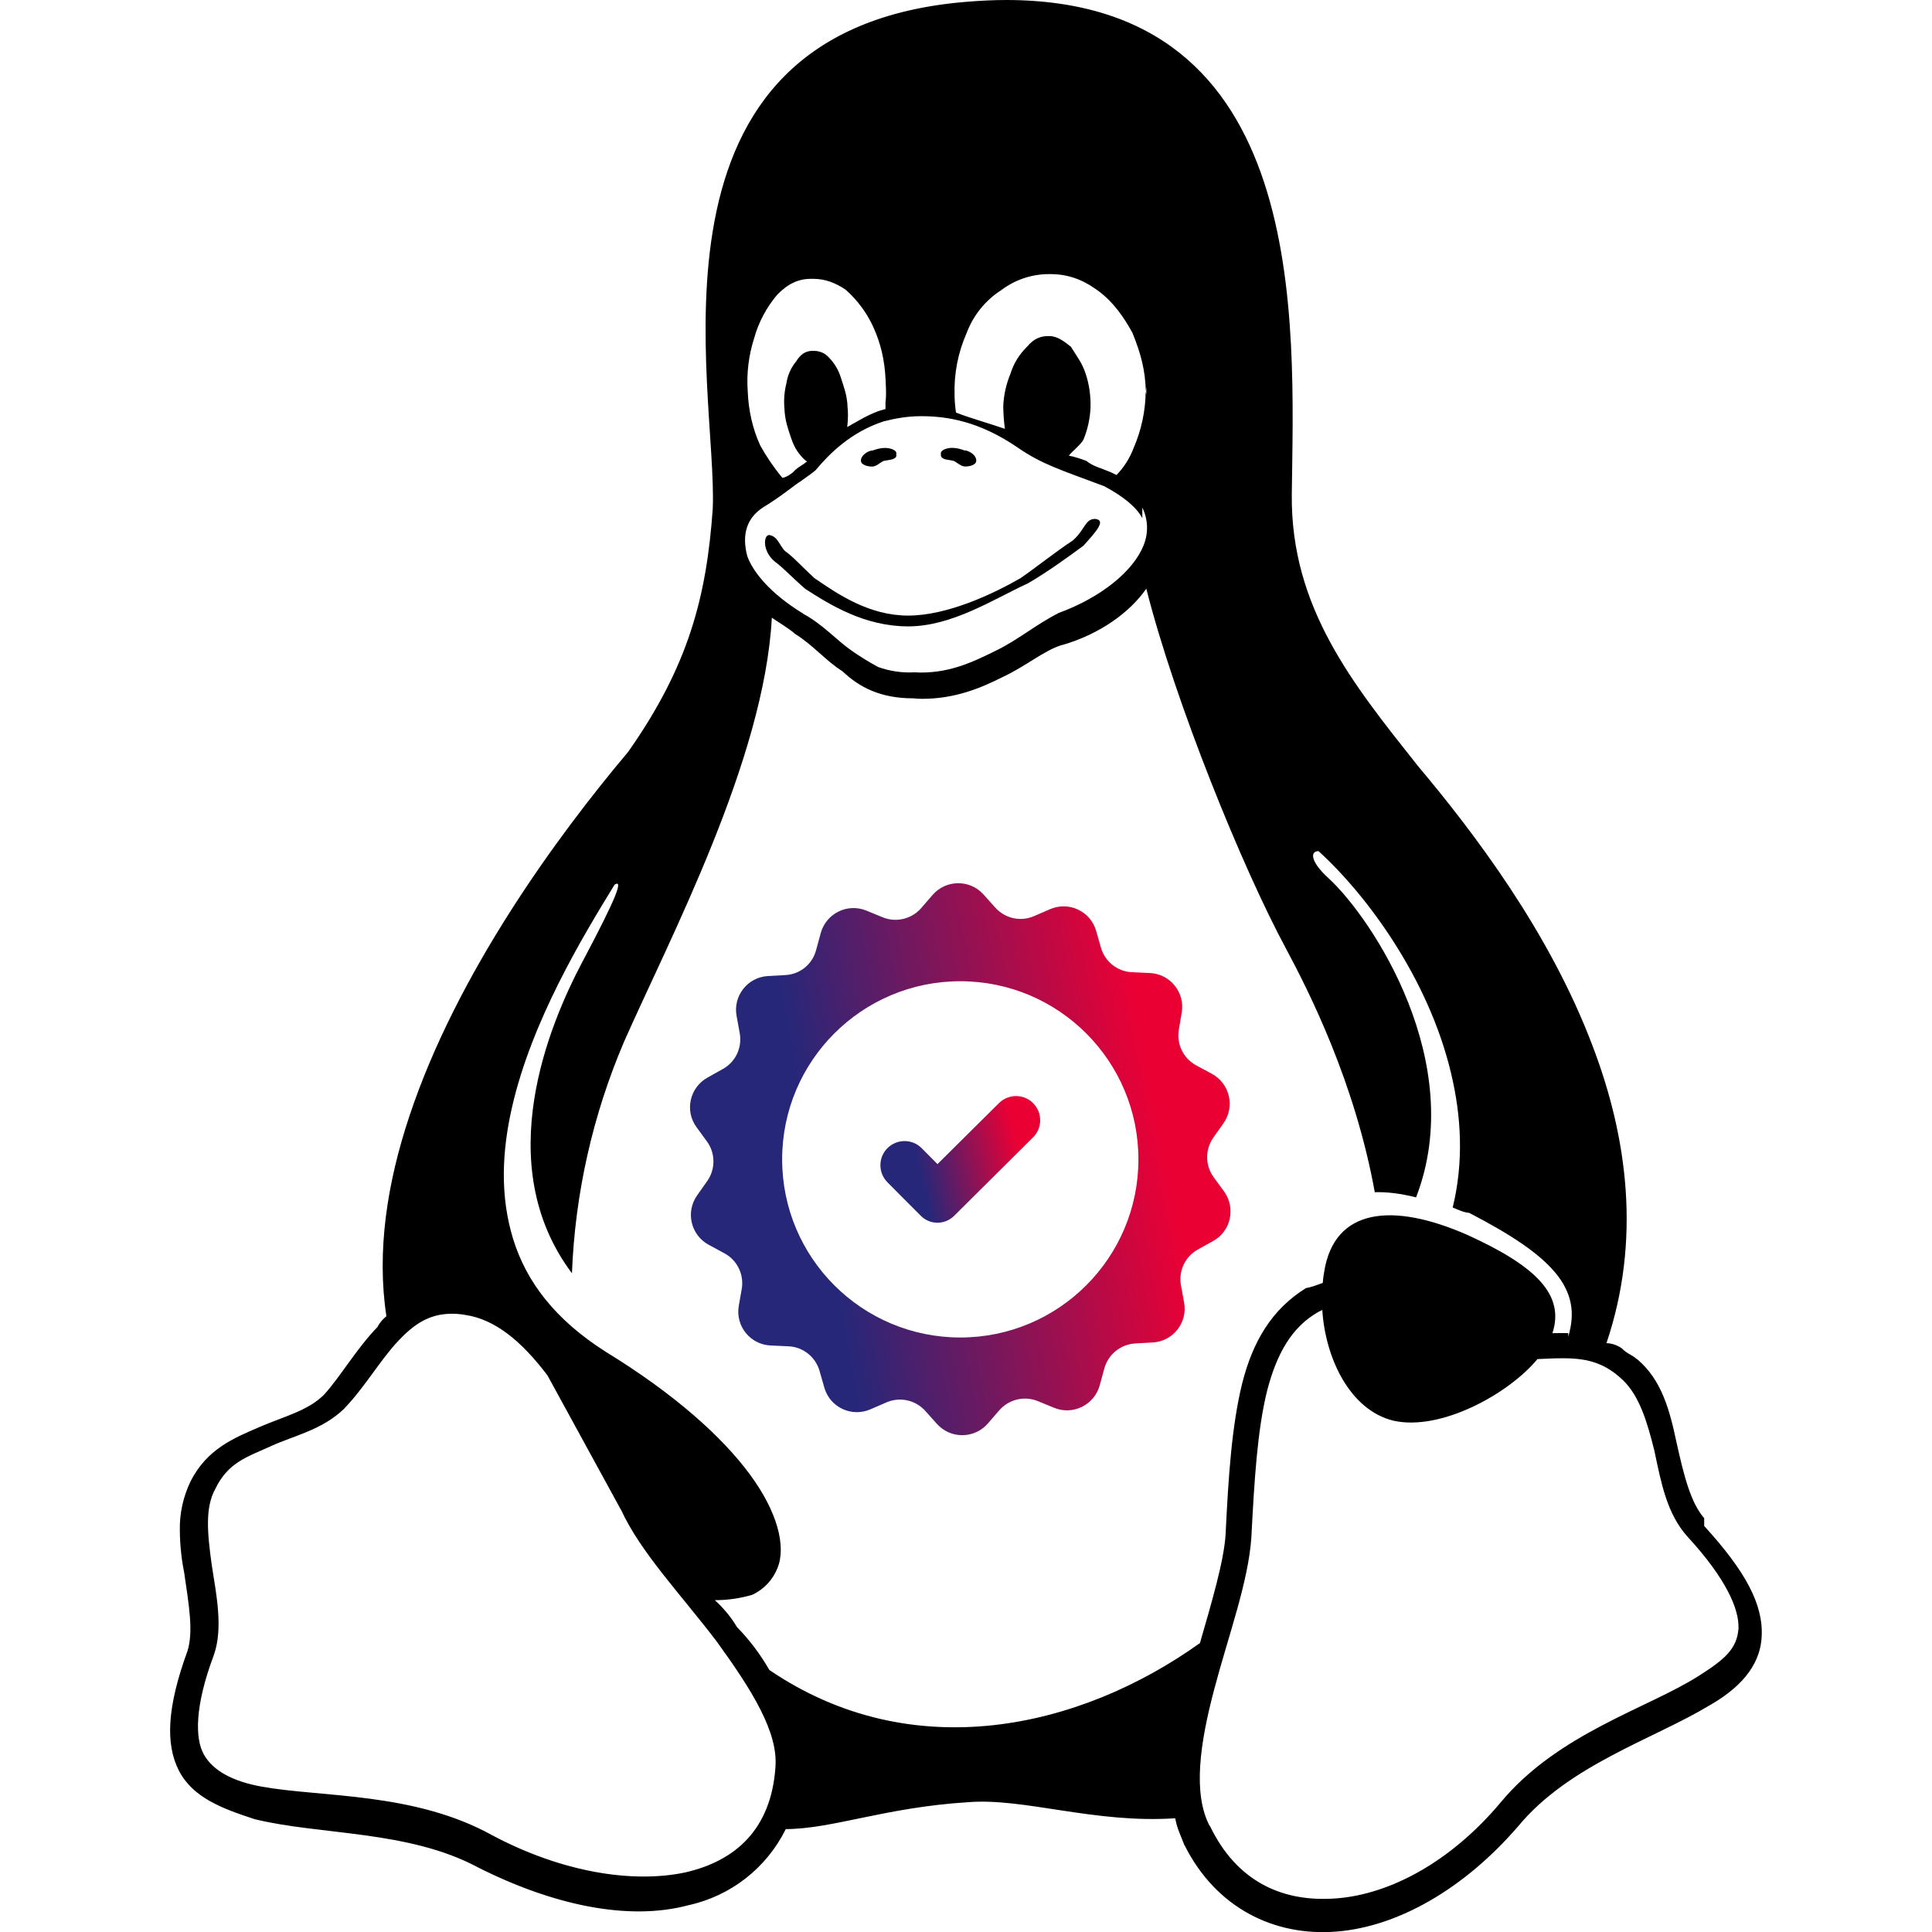 <svg xmlns="http://www.w3.org/2000/svg" width="70" height="70" viewBox="0 0 70 70" fill="none">
  <g clip-path="url(#clip0_307_734)">
    <path d="M36.467 0C36.015 0 35.548 0.023 35.07 0.061C22.741 1.032 26.011 14.082 25.824 18.43C25.6 21.618 24.949 24.13 22.759 27.242C20.177 30.307 16.555 35.263 14.837 40.428C14.026 42.855 13.641 45.34 14 47.688C13.886 47.787 13.778 47.886 13.676 48.081C12.918 48.863 12.367 49.834 11.745 50.528C11.165 51.109 10.331 51.307 9.421 51.695C8.508 52.092 7.502 52.48 6.901 53.681C6.638 54.23 6.504 54.828 6.516 55.434C6.516 56.015 6.595 56.604 6.676 56.998C6.845 58.161 7.015 59.124 6.79 59.827C6.067 61.81 5.976 63.169 6.484 64.158C6.991 65.132 8.044 65.526 9.223 65.911C11.588 66.494 14.793 66.305 17.316 67.658C20.017 69.02 22.759 69.615 24.946 69.029C26.48 68.693 27.775 67.678 28.47 66.272C30.182 66.264 32.057 65.488 35.061 65.298C37.1 65.129 39.652 66.077 42.58 65.879C42.653 66.272 42.764 66.459 42.913 66.853L42.922 66.862C44.062 69.131 46.168 70.163 48.417 69.985C50.665 69.81 53.06 68.422 55 66.176C56.84 63.945 59.908 63.015 61.935 61.792C62.95 61.212 63.77 60.425 63.828 59.305C63.895 58.138 63.248 56.936 61.746 55.288V55.005L61.737 54.997C61.241 54.413 61.008 53.436 60.751 52.296C60.503 51.126 60.22 50.003 59.316 49.245H59.307C59.135 49.087 58.949 49.05 58.759 48.851C58.596 48.74 58.406 48.67 58.205 48.665C59.462 44.937 58.975 41.227 57.7 37.89C56.146 33.778 53.428 30.196 51.357 27.732C49.035 24.8 46.76 22.024 46.804 17.905C46.883 11.629 47.495 0.018 36.467 0V0ZM38.01 9.931H38.048C38.669 9.931 39.203 10.112 39.751 10.509C40.308 10.902 40.714 11.477 41.032 12.063C41.338 12.819 41.492 13.402 41.516 14.175C41.516 14.117 41.533 14.058 41.533 14.003V14.306C41.528 14.286 41.522 14.262 41.522 14.245L41.51 14.175C41.504 14.884 41.355 15.584 41.072 16.234C40.935 16.599 40.725 16.934 40.451 17.211C40.367 17.165 40.285 17.124 40.195 17.089C39.888 16.957 39.614 16.902 39.363 16.701C39.156 16.619 38.94 16.552 38.725 16.508C38.867 16.336 39.148 16.12 39.255 15.931C39.41 15.557 39.495 15.161 39.512 14.758V14.703C39.518 14.309 39.46 13.912 39.334 13.536C39.203 13.143 39.04 12.95 38.8 12.562C38.555 12.37 38.313 12.177 38.022 12.177H37.975C37.704 12.177 37.462 12.265 37.211 12.562C36.934 12.836 36.727 13.166 36.613 13.536C36.458 13.907 36.368 14.306 36.35 14.703V14.758C36.356 15.018 36.374 15.28 36.409 15.537C35.846 15.342 35.131 15.143 34.638 14.948C34.609 14.758 34.592 14.563 34.586 14.367V14.309C34.562 13.539 34.711 12.775 35.023 12.066C35.263 11.428 35.7 10.882 36.278 10.512C36.776 10.135 37.383 9.931 38.01 9.931V9.931ZM29.371 10.103H29.476C29.89 10.103 30.263 10.243 30.64 10.497C31.065 10.873 31.41 11.337 31.643 11.853C31.905 12.434 32.054 13.023 32.089 13.799V13.81C32.11 14.201 32.107 14.397 32.083 14.586V14.82C31.996 14.84 31.92 14.872 31.841 14.89C31.398 15.05 31.042 15.283 30.695 15.473C30.73 15.213 30.733 14.951 30.704 14.694V14.65C30.669 14.262 30.59 14.07 30.465 13.679C30.374 13.382 30.208 13.116 29.98 12.9C29.837 12.769 29.645 12.702 29.447 12.714H29.385C29.178 12.731 29.006 12.833 28.843 13.099C28.656 13.323 28.537 13.598 28.493 13.886C28.414 14.201 28.391 14.525 28.426 14.852V14.893C28.461 15.286 28.534 15.479 28.662 15.867C28.793 16.258 28.945 16.45 29.143 16.648C29.175 16.675 29.205 16.701 29.242 16.718C29.038 16.885 28.901 16.922 28.729 17.115C28.621 17.197 28.496 17.29 28.347 17.313C28.044 16.949 27.775 16.555 27.545 16.141C27.265 15.528 27.119 14.863 27.093 14.195C27.043 13.536 27.125 12.877 27.326 12.247C27.487 11.672 27.77 11.142 28.152 10.687C28.525 10.299 28.91 10.103 29.371 10.103V10.103ZM33.37 15.079C34.335 15.079 35.505 15.269 36.913 16.243C37.768 16.826 38.439 17.027 39.985 17.608H39.993C40.737 18.005 41.175 18.384 41.388 18.772V18.39C41.6 18.818 41.615 19.317 41.434 19.76C41.075 20.668 39.929 21.639 38.331 22.219V22.225C37.549 22.619 36.87 23.196 36.07 23.581C35.265 23.975 34.355 24.433 33.119 24.36C32.675 24.383 32.229 24.316 31.812 24.165C31.491 23.99 31.176 23.797 30.873 23.587C30.304 23.193 29.814 22.619 29.088 22.231V22.216H29.073C27.907 21.499 27.277 20.723 27.073 20.142C26.871 19.361 27.058 18.775 27.635 18.392C28.289 17.999 28.744 17.602 29.044 17.413C29.348 17.197 29.461 17.115 29.558 17.03H29.563V17.022C30.056 16.433 30.835 15.654 32.01 15.269C32.416 15.164 32.868 15.079 33.37 15.079V15.079ZM41.533 21.33C42.58 25.462 45.025 31.465 46.597 34.376C47.431 35.933 49.09 39.215 49.811 43.196C50.266 43.181 50.77 43.248 51.307 43.383C53.191 38.509 49.715 33.27 48.131 31.815C47.486 31.229 47.454 30.838 47.772 30.838C49.49 32.395 51.753 35.423 52.573 38.879C52.949 40.44 53.037 42.099 52.634 43.75C52.83 43.832 53.028 43.928 53.232 43.945C56.242 45.503 57.353 46.681 56.82 48.428V48.303C56.642 48.294 56.47 48.303 56.292 48.303H56.248C56.688 46.941 55.717 45.897 53.142 44.733C50.473 43.566 48.341 43.753 47.976 46.089C47.956 46.215 47.941 46.282 47.927 46.483C47.728 46.55 47.521 46.638 47.317 46.67C46.063 47.451 45.386 48.621 45.004 50.132C44.625 51.686 44.508 53.503 44.406 55.583V55.592C44.345 56.566 43.907 58.036 43.476 59.532C39.101 62.659 33.034 64.018 27.875 60.506C27.551 59.943 27.157 59.415 26.702 58.952C26.486 58.587 26.212 58.26 25.9 57.977C26.431 57.977 26.886 57.893 27.256 57.782C27.679 57.587 28.006 57.234 28.172 56.808C28.487 56.029 28.172 54.775 27.166 53.416C26.16 52.054 24.45 50.514 21.951 48.98C20.113 47.816 19.075 46.442 18.597 44.908C18.115 43.35 18.18 41.743 18.553 40.11C19.267 36.989 21.099 33.956 22.269 32.051C22.581 31.862 22.377 32.445 21.079 34.892C19.924 37.083 17.751 42.175 20.723 46.133C20.834 43.248 21.475 40.402 22.61 37.745C24.255 34.017 27.694 27.525 27.965 22.38C28.105 22.485 28.598 22.773 28.808 22.969C29.444 23.357 29.916 23.94 30.529 24.325C31.144 24.911 31.92 25.302 33.084 25.302C33.197 25.311 33.303 25.32 33.407 25.32C34.606 25.32 35.534 24.929 36.312 24.538C37.158 24.147 37.832 23.564 38.471 23.371H38.485C39.847 22.977 40.924 22.199 41.533 21.33V21.33ZM47.909 47.457C48.017 49.21 48.91 51.088 50.482 51.473C52.197 51.864 54.664 50.502 55.705 49.242L56.321 49.216C57.24 49.193 58.004 49.245 58.791 49.995L58.8 50.003C59.407 50.584 59.69 51.552 59.94 52.558C60.188 53.728 60.39 54.833 61.133 55.667C62.551 57.205 63.015 58.31 62.988 58.992L62.997 58.975V59.028L62.988 58.992C62.945 59.757 62.449 60.148 61.536 60.728C59.698 61.898 56.443 62.805 54.37 65.307C52.567 67.457 50.371 68.629 48.431 68.781C46.495 68.935 44.823 68.198 43.84 66.162L43.826 66.153C43.213 64.983 43.476 63.163 43.989 61.224C44.502 59.275 45.237 57.301 45.34 55.688C45.447 53.605 45.561 51.794 45.908 50.397C46.258 49.041 46.807 48.072 47.778 47.527L47.909 47.463V47.457ZM16.365 47.6H16.395C16.549 47.6 16.701 47.615 16.852 47.641C17.949 47.801 18.912 48.612 19.836 49.834L22.49 54.688L22.499 54.696C23.208 56.251 24.698 57.8 25.967 59.474C27.233 61.218 28.213 62.773 28.093 64.053V64.07C27.927 66.24 26.696 67.419 24.812 67.845C22.931 68.238 20.379 67.85 17.827 66.491C15.003 64.928 11.649 65.123 9.494 64.735C8.418 64.543 7.712 64.149 7.385 63.566C7.061 62.985 7.055 61.813 7.744 59.978V59.97L7.75 59.961C8.091 58.987 7.837 57.765 7.671 56.697C7.51 55.528 7.429 54.629 7.796 53.955C8.263 52.981 8.951 52.792 9.806 52.401C10.666 52.007 11.675 51.812 12.477 51.033H12.483V51.024C13.23 50.242 13.781 49.271 14.432 48.58C14.986 47.994 15.54 47.6 16.365 47.6V47.6ZM37.246 21.134C35.977 21.72 34.49 22.695 32.906 22.695C31.325 22.695 30.077 21.916 29.175 21.335C28.723 20.945 28.359 20.554 28.085 20.358C27.606 19.968 27.665 19.384 27.869 19.384C28.187 19.431 28.245 19.778 28.449 19.97C28.729 20.163 29.076 20.551 29.502 20.942C30.351 21.525 31.485 22.304 32.903 22.304C34.318 22.304 35.974 21.525 36.98 20.945C37.549 20.551 38.278 19.97 38.87 19.582C39.325 19.183 39.305 18.801 39.684 18.801C40.06 18.848 39.783 19.192 39.255 19.772C38.727 20.166 37.911 20.749 37.243 21.137V21.134H37.246ZM34.09 16.514V16.45C34.072 16.395 34.128 16.328 34.175 16.304C34.39 16.179 34.7 16.225 34.933 16.316C35.117 16.316 35.4 16.511 35.37 16.71C35.353 16.852 35.123 16.902 34.977 16.902C34.816 16.902 34.708 16.777 34.565 16.704C34.414 16.651 34.14 16.68 34.09 16.514V16.514ZM32.483 16.514C32.425 16.683 32.153 16.657 31.999 16.707C31.862 16.78 31.748 16.905 31.593 16.905C31.445 16.905 31.211 16.85 31.194 16.707C31.168 16.514 31.45 16.319 31.631 16.319C31.867 16.228 32.168 16.182 32.387 16.304C32.442 16.33 32.492 16.392 32.474 16.45V16.511H32.483V16.514Z" fill="black"></path>
    <path d="M44.349 43.167L43.973 42.652C43.662 42.227 43.658 41.651 43.961 41.217L44.329 40.698C44.754 40.093 44.557 39.255 43.904 38.904L43.344 38.602C42.878 38.352 42.624 37.833 42.71 37.314L42.816 36.684C42.939 35.957 42.395 35.283 41.656 35.254L41.018 35.225C40.491 35.205 40.037 34.845 39.89 34.339L39.714 33.725C39.51 33.014 38.729 32.646 38.047 32.941L37.462 33.194C36.976 33.403 36.416 33.28 36.06 32.883L35.635 32.409C35.141 31.858 34.278 31.866 33.792 32.422L33.375 32.904C33.027 33.3 32.467 33.435 31.981 33.235L31.392 32.994C30.71 32.712 29.933 33.092 29.737 33.807L29.57 34.42C29.435 34.935 28.989 35.299 28.462 35.328L27.824 35.364C27.084 35.405 26.553 36.088 26.688 36.811L26.802 37.437C26.896 37.956 26.651 38.479 26.189 38.732L25.634 39.043C24.988 39.403 24.8 40.245 25.237 40.841L25.613 41.356C25.924 41.781 25.928 42.358 25.625 42.791L25.258 43.31C24.832 43.915 25.029 44.753 25.683 45.104L26.243 45.407C26.709 45.656 26.962 46.175 26.876 46.694L26.766 47.32C26.643 48.047 27.187 48.721 27.927 48.75L28.564 48.779C29.091 48.799 29.545 49.159 29.692 49.666L29.868 50.279C30.072 50.99 30.853 51.358 31.536 51.063L32.12 50.81C32.606 50.602 33.166 50.724 33.522 51.117L33.947 51.591C34.442 52.142 35.304 52.134 35.79 51.578L36.207 51.096C36.555 50.7 37.115 50.565 37.601 50.765L38.19 51.006C38.872 51.288 39.649 50.908 39.845 50.193L40.013 49.58C40.151 49.073 40.601 48.709 41.128 48.676L41.766 48.64C42.506 48.599 43.037 47.916 42.902 47.193L42.788 46.568C42.694 46.048 42.939 45.525 43.401 45.272L43.957 44.961C44.598 44.61 44.782 43.764 44.349 43.167ZM34.793 48.46C31.229 48.46 28.339 45.57 28.339 42.006C28.339 38.442 31.229 35.552 34.793 35.552C38.357 35.552 41.247 38.442 41.247 42.006C41.247 45.57 38.357 48.46 34.793 48.46Z" fill="url(#paint0_linear_307_734)"></path>
    <path d="M33.967 42.178L33.395 41.602C33.056 41.258 32.5 41.258 32.157 41.597C31.813 41.937 31.813 42.492 32.153 42.836L32.725 43.412L33.362 44.05C33.694 44.385 34.233 44.385 34.568 44.054L35.206 43.42L37.429 41.209C37.773 40.87 37.773 40.314 37.433 39.971C37.094 39.627 36.538 39.627 36.195 39.967L33.967 42.178Z" fill="url(#paint1_linear_307_734)"></path>
  </g>
  <defs>
    <linearGradient id="paint0_linear_307_734" x1="30.863" y1="49.615" x2="43.262" y2="47.299" gradientUnits="userSpaceOnUse">
      <stop stop-color="#272779"></stop>
      <stop offset="1" stop-color="#EB0034"></stop>
    </linearGradient>
    <linearGradient id="paint1_linear_307_734" x1="33.632" y1="43.754" x2="37.217" y2="42.892" gradientUnits="userSpaceOnUse">
      <stop stop-color="#272779"></stop>
      <stop offset="1" stop-color="#EB0034"></stop>
    </linearGradient>
    <clipPath id="clip0_307_734">
      <rect width="70" height="70" fill="white"></rect>
    </clipPath>
  </defs>
</svg>